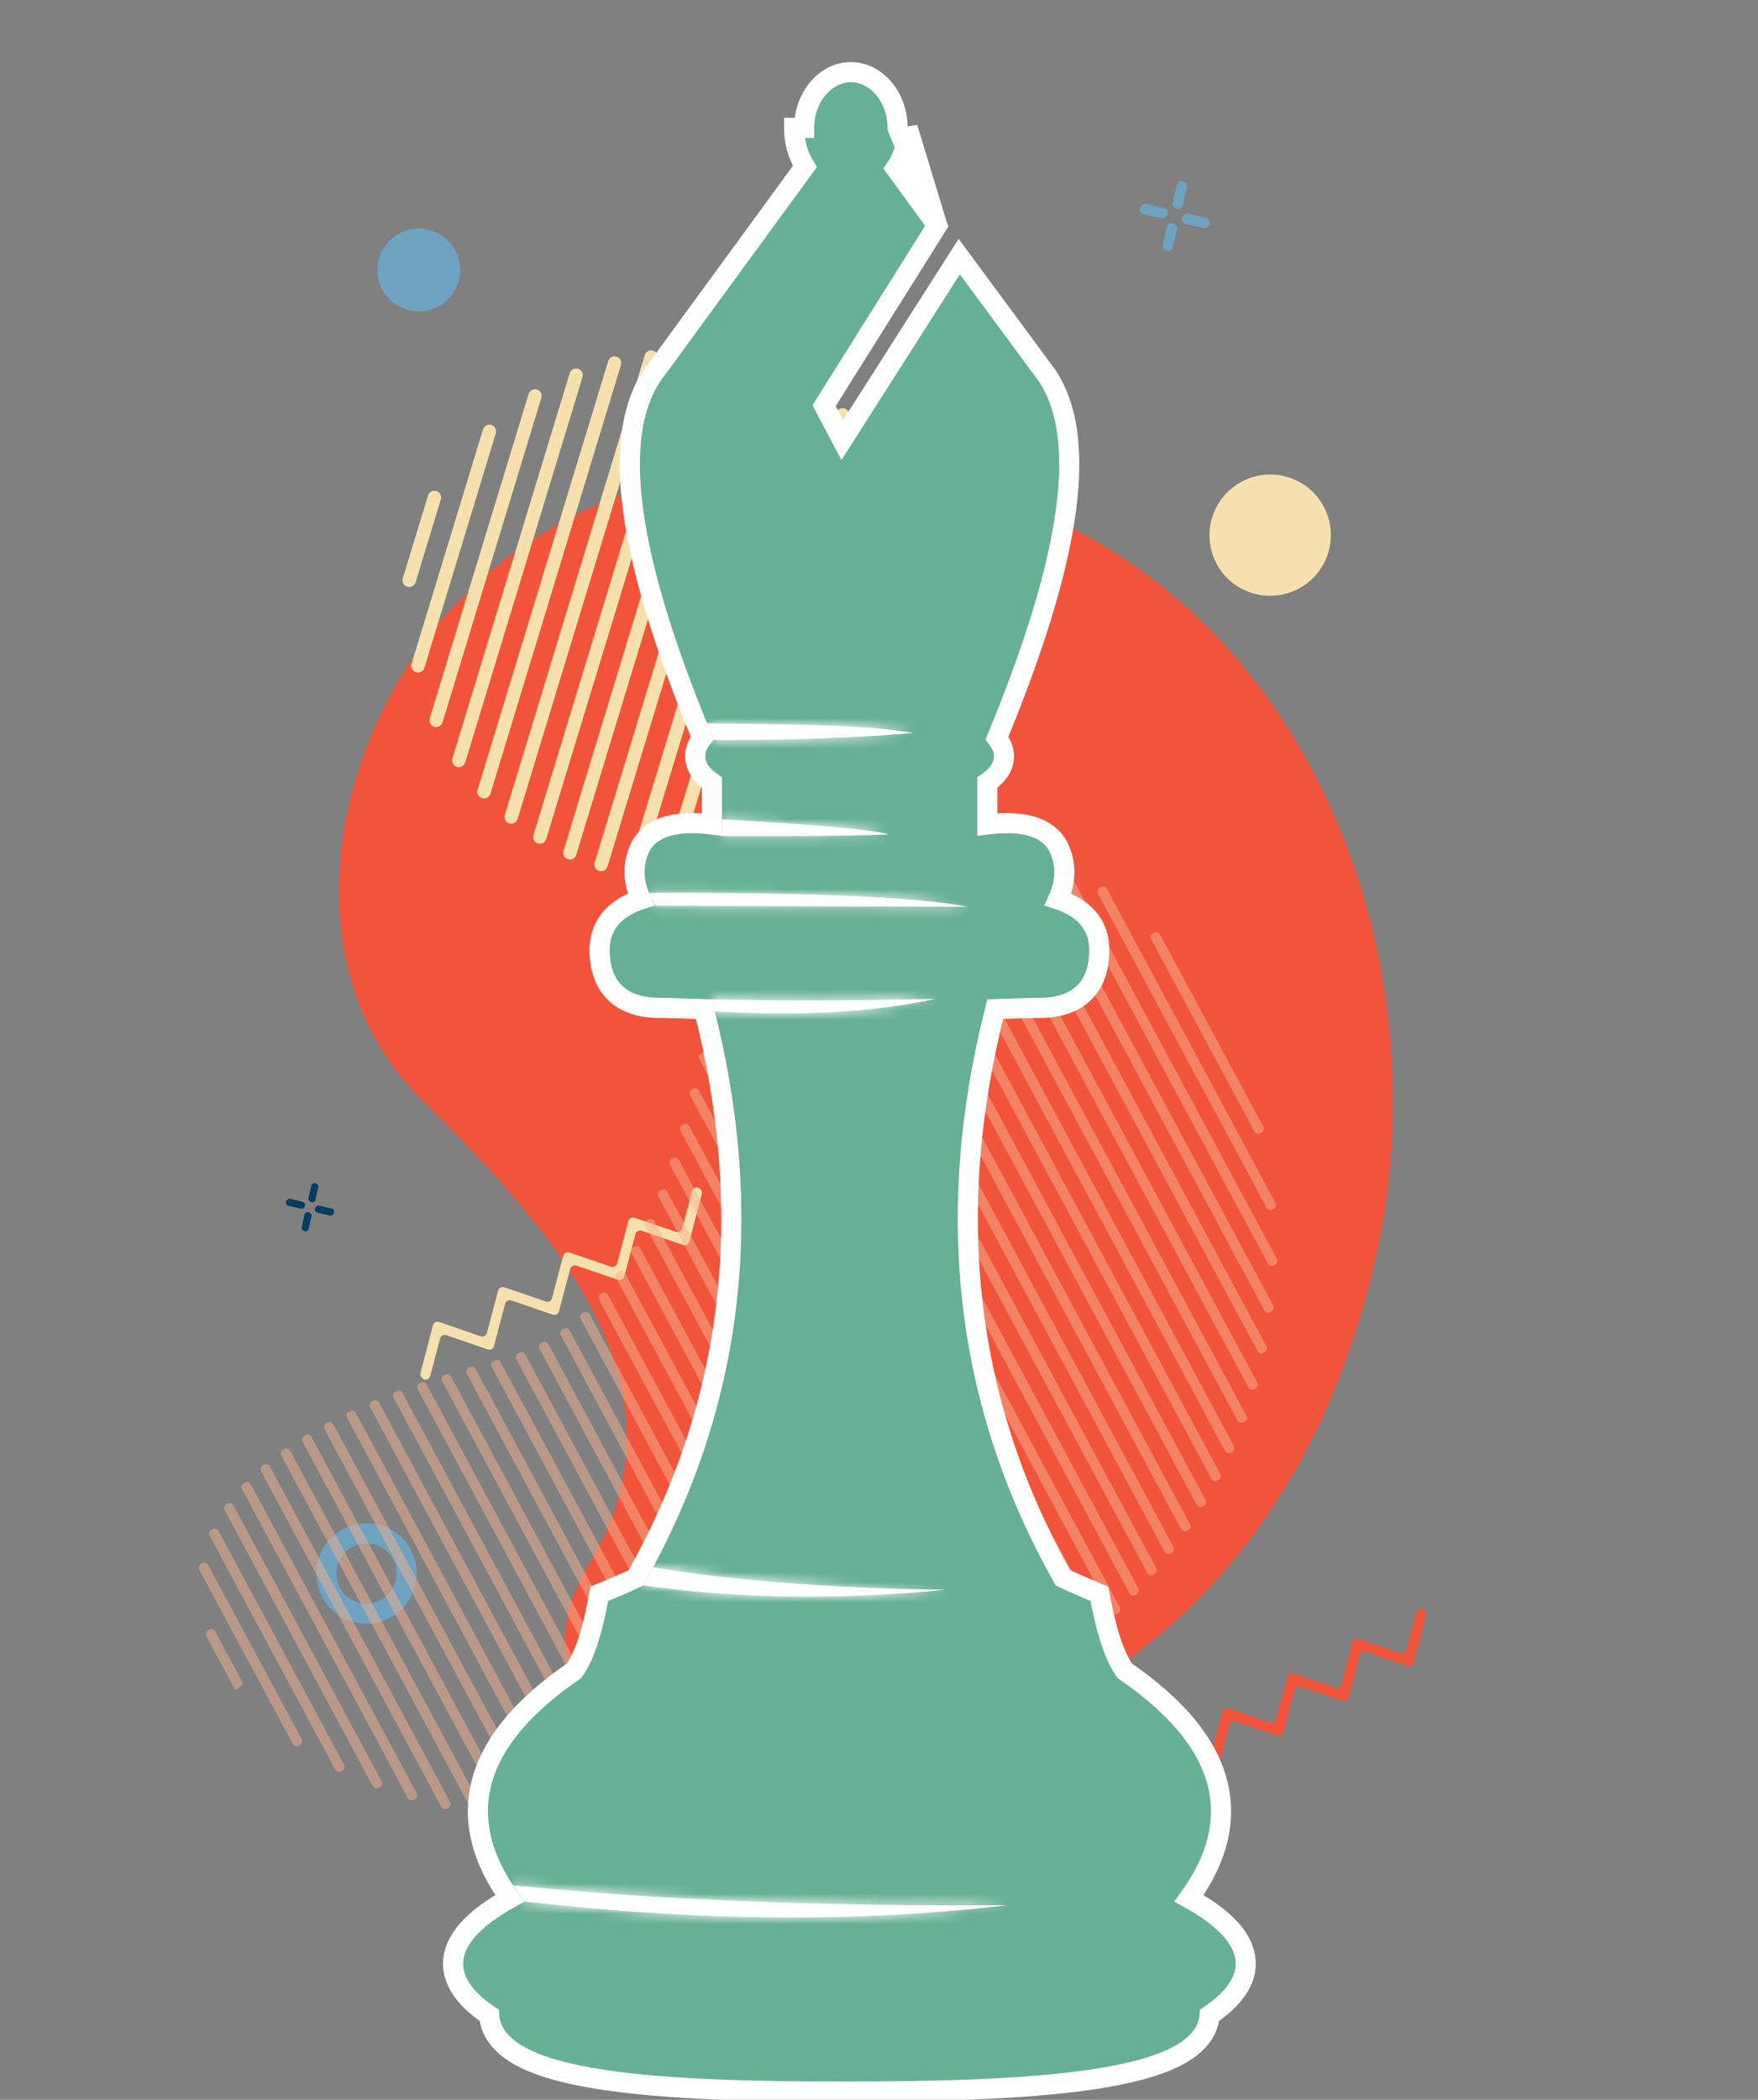 <?xml version="1.0" encoding="UTF-8"?> <svg xmlns="http://www.w3.org/2000/svg" width="175" height="209" viewBox="0 0 175 209" fill="none"><rect x="0" y="0" width="175" height="209" fill="#808080" stroke="none"/> <g clip-path="url(#clip0)"> <path d="M115.796 173.502L119.933 174.917C119.994 174.937 120.059 174.945 120.124 174.94C120.189 174.935 120.251 174.916 120.309 174.886C120.366 174.855 120.416 174.813 120.456 174.762C120.497 174.712 120.526 174.653 120.543 174.591L121.665 170.365C121.682 170.302 121.711 170.243 121.752 170.192C121.792 170.141 121.843 170.099 121.9 170.068C121.957 170.038 122.021 170.019 122.085 170.014C122.15 170.009 122.216 170.017 122.277 170.038L126.414 171.453C126.475 171.474 126.541 171.482 126.605 171.477C126.67 171.472 126.733 171.453 126.791 171.423C126.848 171.392 126.899 171.35 126.939 171.299C126.98 171.248 127.009 171.189 127.026 171.126L128.148 166.9C128.165 166.838 128.194 166.779 128.234 166.729C128.275 166.678 128.325 166.636 128.382 166.605C128.439 166.575 128.502 166.556 128.567 166.551C128.631 166.546 128.696 166.554 128.758 166.574L132.896 167.988C132.958 168.009 133.023 168.017 133.087 168.012C133.152 168.006 133.215 167.988 133.272 167.957C133.329 167.927 133.379 167.885 133.42 167.834C133.46 167.783 133.489 167.725 133.506 167.662L134.628 163.437C134.645 163.374 134.675 163.315 134.715 163.264C134.755 163.213 134.806 163.171 134.863 163.14C134.921 163.11 134.984 163.091 135.049 163.086C135.114 163.081 135.179 163.089 135.24 163.11L139.377 164.525C139.438 164.546 139.503 164.554 139.568 164.548C139.633 164.543 139.695 164.524 139.753 164.494C139.81 164.463 139.86 164.421 139.9 164.371C139.941 164.32 139.97 164.261 139.987 164.199L140.975 160.455C140.991 160.393 141.021 160.334 141.061 160.283C141.101 160.233 141.152 160.191 141.209 160.16C141.266 160.13 141.329 160.111 141.394 160.106C141.458 160.101 141.523 160.108 141.584 160.129C141.715 160.174 141.824 160.267 141.889 160.389C141.954 160.51 141.97 160.652 141.935 160.786L140.694 165.496C140.677 165.559 140.647 165.617 140.607 165.668C140.567 165.719 140.516 165.76 140.459 165.791C140.402 165.822 140.339 165.84 140.275 165.845C140.21 165.851 140.145 165.843 140.084 165.822L135.947 164.407C135.886 164.386 135.82 164.378 135.755 164.383C135.691 164.388 135.627 164.407 135.57 164.437C135.513 164.468 135.462 164.51 135.422 164.561C135.381 164.612 135.352 164.671 135.335 164.734L134.213 168.96C134.196 169.022 134.167 169.081 134.126 169.131C134.086 169.182 134.036 169.224 133.979 169.255C133.921 169.285 133.859 169.304 133.794 169.309C133.729 169.314 133.665 169.306 133.603 169.286L129.464 167.872C129.403 167.851 129.338 167.843 129.274 167.848C129.209 167.854 129.146 167.872 129.089 167.903C129.032 167.933 128.981 167.975 128.941 168.026C128.901 168.077 128.871 168.135 128.855 168.198L127.732 172.423C127.716 172.486 127.686 172.545 127.646 172.596C127.605 172.647 127.555 172.689 127.498 172.72C127.44 172.75 127.377 172.769 127.312 172.774C127.247 172.78 127.182 172.771 127.12 172.75L122.984 171.335C122.922 171.314 122.857 171.306 122.792 171.311C122.727 171.316 122.664 171.335 122.607 171.366C122.549 171.396 122.499 171.439 122.458 171.49C122.418 171.541 122.388 171.599 122.372 171.662L121.237 175.905C121.221 175.968 121.191 176.026 121.151 176.077C121.111 176.128 121.06 176.17 121.003 176.2C120.946 176.231 120.883 176.249 120.819 176.254C120.754 176.26 120.689 176.252 120.628 176.231L116.491 174.816C116.429 174.795 116.364 174.787 116.299 174.792C116.234 174.797 116.171 174.816 116.114 174.847C116.056 174.877 116.006 174.919 115.965 174.97C115.925 175.021 115.896 175.08 115.879 175.143L114.891 178.887C114.875 178.949 114.845 179.008 114.805 179.059C114.764 179.109 114.714 179.151 114.657 179.182C114.6 179.212 114.537 179.231 114.472 179.236C114.408 179.241 114.343 179.234 114.281 179.213C114.153 179.166 114.046 179.073 113.981 178.953C113.916 178.832 113.899 178.691 113.932 178.558L115.183 173.84C115.198 173.776 115.227 173.716 115.267 173.663C115.306 173.611 115.357 173.567 115.415 173.535C115.473 173.504 115.536 173.484 115.602 173.478C115.668 173.472 115.734 173.48 115.796 173.502Z" fill="#F2543B"></path> <path d="M87.013 175.72C100.79 173.768 128.891 162.969 137.163 124.127C143.844 92.689 128.136 54.222 91.422 47.377C69.992 43.38 53.636 50.348 44.028 61.615C32.53 75.067 29.079 96.652 41.908 109.384C54.738 122.116 69.314 137.951 58.754 155.473C48.194 172.995 73.234 177.67 87.013 175.72Z" fill="#F2543B"></path> <path d="M129.283 58.586C130.337 58.023 131.201 57.16 131.765 56.106C132.329 55.053 132.568 53.857 132.452 52.669C132.336 51.481 131.869 50.354 131.112 49.432C130.355 48.51 129.34 47.833 128.197 47.488C127.054 47.142 125.833 47.143 124.689 47.49C123.545 47.838 122.529 48.516 121.77 49.439C121.011 50.362 120.543 51.489 120.425 52.678C120.306 53.866 120.543 55.062 121.105 56.114C121.479 56.813 121.987 57.431 122.6 57.934C123.213 58.437 123.919 58.814 124.679 59.043C125.438 59.273 126.236 59.351 127.025 59.272C127.815 59.194 128.583 58.961 129.283 58.586Z" fill="#F6E1AE"></path> <path d="M43.627 30.507C44.348 30.122 44.938 29.533 45.323 28.813C45.708 28.093 45.871 27.276 45.792 26.465C45.712 25.654 45.394 24.884 44.876 24.254C44.359 23.625 43.666 23.162 42.885 22.926C42.104 22.69 41.27 22.691 40.489 22.928C39.707 23.166 39.014 23.629 38.495 24.26C37.977 24.891 37.657 25.661 37.577 26.472C37.496 27.284 37.658 28.101 38.042 28.82C38.297 29.297 38.644 29.72 39.063 30.063C39.481 30.406 39.964 30.663 40.483 30.82C41.001 30.977 41.546 31.03 42.086 30.976C42.625 30.923 43.149 30.763 43.627 30.507Z" fill="#6DA3C1"></path> <path d="M43.443 48.882C43.526 48.907 43.603 48.948 43.671 49.002C43.738 49.057 43.794 49.125 43.835 49.202C43.876 49.278 43.901 49.362 43.909 49.449C43.917 49.535 43.908 49.622 43.883 49.705L41.374 57.952C41.349 58.036 41.307 58.115 41.251 58.183C41.196 58.252 41.127 58.308 41.049 58.35C40.971 58.391 40.886 58.417 40.799 58.425C40.711 58.434 40.622 58.425 40.538 58.399C40.454 58.374 40.375 58.332 40.307 58.277C40.239 58.221 40.182 58.153 40.141 58.075C40.099 57.998 40.074 57.912 40.066 57.825C40.057 57.737 40.066 57.649 40.093 57.565L42.607 49.328C42.632 49.243 42.673 49.164 42.729 49.096C42.784 49.027 42.853 48.971 42.931 48.929C43.009 48.887 43.094 48.862 43.182 48.854C43.27 48.846 43.359 48.855 43.443 48.882Z" fill="#F6E1AE"></path> <path d="M48.908 42.298C48.992 42.323 49.072 42.364 49.14 42.419C49.209 42.475 49.265 42.543 49.307 42.621C49.349 42.699 49.374 42.784 49.382 42.872C49.39 42.959 49.38 43.048 49.353 43.132L42.252 66.455C42.228 66.54 42.187 66.619 42.131 66.688C42.075 66.756 42.007 66.813 41.929 66.855C41.851 66.896 41.766 66.922 41.678 66.93C41.59 66.938 41.501 66.928 41.417 66.902C41.333 66.877 41.254 66.835 41.186 66.78C41.117 66.724 41.061 66.656 41.02 66.578C40.978 66.501 40.953 66.416 40.944 66.328C40.936 66.24 40.945 66.152 40.971 66.068L48.081 42.74C48.132 42.573 48.248 42.432 48.403 42.349C48.558 42.266 48.739 42.248 48.908 42.298Z" fill="#F6E1AE"></path> <path d="M53.447 38.774C53.53 38.799 53.607 38.84 53.674 38.895C53.742 38.95 53.797 39.018 53.838 39.094C53.879 39.171 53.904 39.254 53.913 39.341C53.921 39.427 53.912 39.514 53.887 39.597L44.056 71.889C44.031 71.973 43.99 72.052 43.934 72.121C43.879 72.189 43.81 72.246 43.732 72.288C43.654 72.329 43.569 72.355 43.481 72.363C43.393 72.371 43.304 72.362 43.22 72.335C43.135 72.311 43.056 72.27 42.988 72.214C42.919 72.159 42.862 72.09 42.821 72.013C42.779 71.935 42.754 71.849 42.746 71.762C42.738 71.674 42.748 71.585 42.775 71.501L52.622 39.215C52.647 39.132 52.688 39.054 52.743 38.987C52.798 38.919 52.866 38.864 52.943 38.823C53.019 38.782 53.103 38.756 53.19 38.748C53.276 38.739 53.364 38.748 53.447 38.774Z" fill="#F6E1AE"></path> <path d="M57.539 36.703C57.624 36.728 57.702 36.77 57.771 36.825C57.839 36.881 57.895 36.949 57.937 37.027C57.978 37.104 58.004 37.189 58.012 37.277C58.02 37.364 58.011 37.453 57.985 37.537L46.312 75.883C46.287 75.967 46.245 76.046 46.19 76.114C46.134 76.182 46.065 76.239 45.987 76.28C45.91 76.322 45.825 76.348 45.737 76.356C45.649 76.364 45.561 76.355 45.477 76.329C45.392 76.305 45.313 76.264 45.244 76.209C45.176 76.153 45.119 76.085 45.077 76.007C45.036 75.929 45.01 75.844 45.002 75.756C44.994 75.668 45.004 75.58 45.031 75.496L56.714 37.144C56.739 37.061 56.781 36.984 56.836 36.916C56.891 36.849 56.959 36.794 57.035 36.753C57.112 36.712 57.196 36.686 57.282 36.678C57.369 36.669 57.456 36.678 57.539 36.703Z" fill="#F6E1AE"></path> <path d="M61.374 35.498C61.457 35.523 61.534 35.564 61.601 35.619C61.668 35.674 61.724 35.742 61.765 35.818C61.806 35.895 61.831 35.978 61.839 36.065C61.848 36.151 61.839 36.238 61.814 36.321L48.819 79.002C48.795 79.087 48.754 79.166 48.698 79.234C48.642 79.303 48.574 79.36 48.496 79.401C48.418 79.443 48.332 79.469 48.245 79.477C48.157 79.485 48.068 79.475 47.984 79.448C47.899 79.424 47.821 79.382 47.753 79.327C47.684 79.271 47.628 79.203 47.586 79.125C47.545 79.047 47.519 78.962 47.511 78.875C47.503 78.787 47.512 78.699 47.538 78.615L60.547 35.94C60.572 35.857 60.613 35.779 60.668 35.712C60.723 35.644 60.791 35.588 60.868 35.547C60.945 35.506 61.029 35.48 61.116 35.472C61.203 35.464 61.29 35.472 61.374 35.498Z" fill="#F6E1AE"></path> <path d="M65.016 34.906C65.101 34.931 65.18 34.972 65.248 35.028C65.316 35.083 65.373 35.152 65.414 35.229C65.455 35.307 65.481 35.392 65.489 35.479C65.498 35.567 65.488 35.655 65.462 35.739L51.527 81.509C51.503 81.594 51.462 81.672 51.406 81.741C51.35 81.81 51.282 81.867 51.204 81.908C51.126 81.95 51.041 81.975 50.953 81.983C50.865 81.992 50.776 81.982 50.692 81.955C50.607 81.931 50.528 81.89 50.46 81.834C50.391 81.779 50.334 81.71 50.293 81.633C50.251 81.555 50.226 81.47 50.218 81.382C50.21 81.294 50.219 81.206 50.246 81.121L64.181 35.352C64.206 35.267 64.247 35.188 64.302 35.12C64.358 35.051 64.427 34.994 64.505 34.953C64.583 34.911 64.668 34.886 64.756 34.877C64.844 34.869 64.933 34.879 65.016 34.906Z" fill="#F6E1AE"></path> <path d="M68.506 34.821C68.591 34.846 68.669 34.888 68.737 34.943C68.805 34.999 68.862 35.067 68.903 35.145C68.945 35.222 68.971 35.307 68.979 35.395C68.987 35.483 68.978 35.571 68.952 35.655L54.373 83.505C54.348 83.59 54.306 83.668 54.251 83.736C54.195 83.805 54.126 83.861 54.048 83.903C53.971 83.944 53.885 83.97 53.798 83.978C53.71 83.987 53.622 83.978 53.538 83.952C53.454 83.927 53.377 83.885 53.31 83.831C53.243 83.776 53.187 83.708 53.146 83.631C53.105 83.555 53.08 83.471 53.072 83.385C53.063 83.299 53.072 83.211 53.097 83.128L67.679 35.263C67.731 35.096 67.847 34.955 68.002 34.872C68.156 34.789 68.338 34.771 68.506 34.821Z" fill="#F6E1AE"></path> <path d="M71.862 35.178C71.947 35.202 72.025 35.243 72.094 35.298C72.163 35.354 72.219 35.422 72.261 35.5C72.302 35.578 72.328 35.663 72.336 35.751C72.344 35.839 72.334 35.927 72.307 36.011L57.364 85.074C57.339 85.159 57.298 85.237 57.242 85.306C57.186 85.374 57.118 85.43 57.04 85.472C56.962 85.513 56.877 85.539 56.789 85.548C56.702 85.556 56.613 85.547 56.529 85.521C56.446 85.496 56.369 85.455 56.302 85.4C56.234 85.345 56.179 85.277 56.138 85.201C56.097 85.124 56.072 85.04 56.063 84.954C56.055 84.868 56.064 84.781 56.089 84.698L71.037 35.618C71.062 35.535 71.103 35.458 71.158 35.391C71.213 35.324 71.281 35.268 71.358 35.227C71.434 35.186 71.519 35.161 71.605 35.152C71.691 35.144 71.779 35.152 71.862 35.178Z" fill="#F6E1AE"></path> <path d="M75.099 35.94C75.183 35.964 75.26 36.005 75.327 36.059C75.395 36.114 75.451 36.182 75.491 36.258C75.532 36.335 75.557 36.419 75.566 36.505C75.573 36.591 75.564 36.678 75.538 36.761L60.477 86.236C60.453 86.32 60.411 86.399 60.356 86.468C60.3 86.537 60.231 86.593 60.154 86.635C60.076 86.677 59.99 86.702 59.902 86.71C59.814 86.718 59.726 86.709 59.642 86.682C59.557 86.658 59.478 86.617 59.409 86.561C59.341 86.506 59.284 86.437 59.242 86.359C59.201 86.282 59.175 86.197 59.167 86.109C59.16 86.021 59.169 85.932 59.196 85.848L74.274 36.381C74.299 36.297 74.34 36.22 74.395 36.153C74.45 36.085 74.518 36.03 74.595 35.989C74.672 35.948 74.756 35.922 74.842 35.914C74.929 35.905 75.016 35.914 75.099 35.94Z" fill="#F6E1AE"></path> <path d="M78.213 37.097C78.297 37.122 78.376 37.163 78.444 37.219C78.512 37.274 78.569 37.343 78.61 37.42C78.651 37.498 78.677 37.583 78.685 37.671C78.694 37.758 78.684 37.847 78.658 37.931L63.712 86.993C63.688 87.077 63.646 87.156 63.591 87.225C63.535 87.294 63.466 87.35 63.389 87.392C63.311 87.434 63.225 87.459 63.137 87.467C63.049 87.475 62.961 87.466 62.877 87.439C62.794 87.414 62.716 87.373 62.649 87.318C62.582 87.263 62.526 87.195 62.486 87.119C62.445 87.043 62.419 86.959 62.411 86.872C62.403 86.786 62.411 86.699 62.437 86.616L77.388 37.538C77.412 37.455 77.454 37.377 77.509 37.31C77.564 37.242 77.632 37.187 77.708 37.146C77.785 37.105 77.869 37.079 77.956 37.071C78.042 37.063 78.129 37.071 78.213 37.097Z" fill="#F6E1AE"></path> <path d="M81.208 38.659C81.293 38.683 81.372 38.724 81.441 38.779C81.509 38.835 81.566 38.904 81.607 38.981C81.649 39.059 81.674 39.144 81.682 39.232C81.69 39.32 81.681 39.408 81.654 39.492L67.068 87.349C67.043 87.432 67.001 87.509 66.946 87.577C66.891 87.644 66.823 87.699 66.747 87.74C66.67 87.781 66.586 87.807 66.5 87.815C66.413 87.824 66.326 87.815 66.243 87.79C66.158 87.766 66.079 87.725 66.01 87.669C65.942 87.614 65.885 87.545 65.844 87.467C65.802 87.39 65.776 87.304 65.769 87.216C65.761 87.129 65.77 87.04 65.797 86.956L80.373 39.105C80.398 39.021 80.439 38.942 80.495 38.874C80.551 38.806 80.62 38.749 80.697 38.708C80.775 38.666 80.86 38.64 80.948 38.632C81.036 38.624 81.124 38.633 81.208 38.659Z" fill="#F6E1AE"></path> <path d="M84.056 40.66C84.141 40.685 84.22 40.726 84.288 40.781C84.357 40.837 84.413 40.905 84.455 40.983C84.496 41.061 84.522 41.146 84.53 41.234C84.538 41.322 84.528 41.41 84.501 41.494L70.567 87.264C70.542 87.348 70.501 87.427 70.445 87.496C70.39 87.564 70.321 87.621 70.243 87.663C70.165 87.705 70.08 87.73 69.992 87.738C69.904 87.746 69.815 87.737 69.731 87.71C69.647 87.685 69.568 87.644 69.5 87.588C69.432 87.533 69.375 87.464 69.334 87.386C69.292 87.309 69.267 87.224 69.258 87.136C69.25 87.049 69.259 86.96 69.286 86.876L83.22 41.107C83.245 41.023 83.287 40.944 83.343 40.876C83.398 40.807 83.467 40.751 83.545 40.709C83.623 40.668 83.708 40.642 83.796 40.634C83.883 40.625 83.972 40.634 84.056 40.66Z" fill="#F6E1AE"></path> <path d="M86.757 43.172C86.84 43.197 86.917 43.238 86.984 43.293C87.052 43.348 87.107 43.416 87.148 43.492C87.189 43.569 87.214 43.652 87.223 43.739C87.231 43.825 87.222 43.912 87.197 43.995L74.201 86.674C74.177 86.759 74.136 86.838 74.081 86.907C74.025 86.976 73.956 87.032 73.878 87.074C73.8 87.116 73.715 87.141 73.627 87.149C73.539 87.157 73.45 87.147 73.366 87.12C73.283 87.095 73.206 87.054 73.138 86.999C73.071 86.944 73.016 86.877 72.975 86.8C72.934 86.724 72.909 86.64 72.9 86.554C72.892 86.467 72.9 86.38 72.926 86.297L85.93 43.614C85.981 43.446 86.097 43.306 86.252 43.223C86.407 43.14 86.589 43.122 86.757 43.172Z" fill="#F6E1AE"></path> <path d="M89.27 46.297C89.355 46.322 89.433 46.363 89.501 46.419C89.57 46.474 89.626 46.543 89.668 46.62C89.709 46.698 89.735 46.783 89.743 46.87C89.751 46.958 89.742 47.047 89.716 47.13L78.033 85.468C78.009 85.553 77.967 85.632 77.912 85.701C77.856 85.769 77.787 85.826 77.71 85.868C77.632 85.909 77.546 85.935 77.458 85.943C77.371 85.951 77.282 85.941 77.198 85.915C77.115 85.89 77.037 85.849 76.97 85.794C76.902 85.739 76.847 85.671 76.806 85.595C76.765 85.518 76.74 85.434 76.731 85.348C76.723 85.262 76.732 85.174 76.758 85.091L88.443 46.739C88.495 46.571 88.611 46.431 88.766 46.348C88.921 46.265 89.102 46.247 89.27 46.297Z" fill="#F6E1AE"></path> <path d="M91.52 50.283C91.605 50.308 91.683 50.349 91.751 50.405C91.82 50.46 91.876 50.529 91.918 50.606C91.959 50.684 91.985 50.769 91.993 50.857C92.001 50.944 91.992 51.033 91.966 51.117L82.132 83.409C82.108 83.494 82.067 83.573 82.011 83.641C81.956 83.71 81.887 83.767 81.809 83.808C81.731 83.85 81.646 83.876 81.558 83.884C81.47 83.892 81.381 83.882 81.297 83.856C81.213 83.831 81.134 83.789 81.066 83.734C80.998 83.678 80.941 83.61 80.9 83.532C80.858 83.454 80.833 83.37 80.824 83.282C80.816 83.194 80.825 83.106 80.851 83.022L90.693 50.725C90.746 50.558 90.862 50.418 91.017 50.336C91.171 50.253 91.352 50.234 91.52 50.283Z" fill="#F6E1AE"></path> <path d="M93.323 55.721C93.408 55.746 93.487 55.788 93.555 55.843C93.623 55.899 93.679 55.967 93.721 56.045C93.762 56.122 93.788 56.207 93.796 56.295C93.805 56.383 93.795 56.471 93.769 56.555L86.667 79.876C86.642 79.96 86.6 80.039 86.545 80.107C86.489 80.175 86.42 80.232 86.343 80.273C86.265 80.315 86.18 80.341 86.092 80.349C86.004 80.358 85.916 80.349 85.832 80.323C85.747 80.298 85.668 80.257 85.599 80.202C85.531 80.146 85.474 80.078 85.432 80C85.391 79.922 85.365 79.837 85.357 79.749C85.349 79.661 85.359 79.573 85.386 79.489L92.496 56.163C92.548 55.995 92.664 55.855 92.819 55.772C92.974 55.689 93.155 55.671 93.323 55.721Z" fill="#F6E1AE"></path> <path d="M94.204 64.226C94.287 64.251 94.365 64.292 94.432 64.346C94.499 64.401 94.555 64.469 94.596 64.546C94.637 64.622 94.662 64.706 94.67 64.793C94.678 64.879 94.669 64.966 94.644 65.049L92.135 73.296C92.11 73.381 92.069 73.46 92.014 73.529C91.958 73.598 91.889 73.655 91.812 73.696C91.734 73.738 91.648 73.764 91.56 73.772C91.472 73.779 91.383 73.77 91.299 73.743C91.216 73.718 91.138 73.677 91.071 73.622C91.004 73.567 90.948 73.499 90.907 73.423C90.866 73.346 90.841 73.262 90.833 73.176C90.825 73.09 90.834 73.002 90.859 72.919L93.368 64.672C93.393 64.588 93.434 64.508 93.49 64.44C93.545 64.371 93.614 64.315 93.692 64.273C93.77 64.231 93.855 64.206 93.943 64.198C94.031 64.189 94.12 64.199 94.204 64.226Z" fill="#F6E1AE"></path> <path d="M43.724 131.583L47.856 133.009C47.917 133.03 47.983 133.038 48.048 133.033C48.112 133.027 48.176 133.009 48.233 132.978C48.291 132.947 48.341 132.905 48.381 132.854C48.422 132.803 48.451 132.744 48.468 132.682L49.59 128.456C49.607 128.393 49.636 128.334 49.676 128.283C49.717 128.232 49.767 128.19 49.825 128.159C49.882 128.129 49.945 128.11 50.01 128.105C50.075 128.1 50.14 128.108 50.202 128.129L54.339 129.544C54.4 129.565 54.465 129.573 54.53 129.567C54.594 129.562 54.657 129.543 54.714 129.513C54.771 129.482 54.822 129.44 54.862 129.39C54.902 129.339 54.932 129.28 54.949 129.218L56.067 124.986C56.084 124.923 56.113 124.864 56.154 124.813C56.194 124.762 56.245 124.72 56.302 124.69C56.36 124.659 56.423 124.64 56.488 124.635C56.552 124.63 56.618 124.638 56.679 124.659L60.819 126.08C60.881 126.101 60.946 126.109 61.01 126.104C61.075 126.098 61.138 126.08 61.195 126.049C61.252 126.019 61.302 125.977 61.343 125.926C61.383 125.875 61.412 125.817 61.429 125.754L62.551 121.529C62.568 121.466 62.597 121.407 62.638 121.356C62.678 121.305 62.729 121.263 62.786 121.232C62.843 121.202 62.907 121.183 62.971 121.178C63.036 121.173 63.102 121.181 63.163 121.202L67.3 122.617C67.361 122.638 67.427 122.646 67.492 122.641C67.556 122.636 67.62 122.617 67.677 122.586C67.734 122.556 67.785 122.513 67.825 122.462C67.866 122.411 67.895 122.353 67.912 122.29L68.897 118.547C68.914 118.484 68.944 118.425 68.984 118.374C69.024 118.323 69.075 118.281 69.132 118.251C69.19 118.22 69.253 118.201 69.318 118.196C69.382 118.191 69.448 118.199 69.509 118.22C69.639 118.267 69.746 118.359 69.811 118.481C69.876 118.602 69.894 118.743 69.86 118.877L68.618 123.587C68.602 123.65 68.572 123.709 68.532 123.76C68.492 123.811 68.441 123.853 68.384 123.884C68.326 123.914 68.263 123.933 68.198 123.938C68.133 123.943 68.068 123.935 68.007 123.914L63.87 122.499C63.808 122.478 63.743 122.47 63.678 122.475C63.613 122.48 63.55 122.499 63.493 122.529C63.435 122.56 63.385 122.602 63.344 122.653C63.304 122.704 63.275 122.763 63.258 122.826L62.136 127.052C62.119 127.114 62.09 127.173 62.049 127.223C62.009 127.274 61.959 127.316 61.901 127.347C61.844 127.377 61.782 127.396 61.717 127.401C61.652 127.406 61.587 127.398 61.526 127.378L57.374 125.974C57.312 125.952 57.247 125.944 57.182 125.95C57.117 125.955 57.054 125.973 56.997 126.004C56.939 126.035 56.889 126.077 56.848 126.128C56.808 126.179 56.778 126.238 56.762 126.301L55.64 130.526C55.623 130.589 55.593 130.647 55.553 130.698C55.513 130.749 55.462 130.791 55.405 130.821C55.348 130.852 55.285 130.87 55.221 130.876C55.156 130.881 55.091 130.873 55.03 130.852L50.899 129.434C50.838 129.413 50.773 129.404 50.708 129.41C50.643 129.415 50.58 129.434 50.522 129.464C50.465 129.495 50.414 129.537 50.374 129.588C50.334 129.639 50.304 129.698 50.287 129.761L49.165 133.986C49.149 134.049 49.119 134.108 49.079 134.159C49.038 134.21 48.988 134.252 48.931 134.283C48.873 134.314 48.81 134.332 48.745 134.337C48.68 134.343 48.615 134.335 48.553 134.313L44.425 132.894C44.364 132.873 44.299 132.865 44.234 132.871C44.17 132.876 44.107 132.894 44.05 132.925C43.992 132.956 43.942 132.997 43.902 133.048C43.861 133.099 43.832 133.157 43.815 133.22L42.828 136.964C42.811 137.026 42.781 137.085 42.741 137.136C42.701 137.187 42.65 137.23 42.593 137.26C42.535 137.291 42.472 137.309 42.407 137.315C42.342 137.32 42.277 137.312 42.216 137.291C42.087 137.243 41.98 137.15 41.915 137.029C41.85 136.908 41.832 136.768 41.865 136.634L43.098 131.918C43.113 131.852 43.142 131.791 43.183 131.738C43.224 131.685 43.276 131.641 43.336 131.609C43.395 131.577 43.46 131.559 43.527 131.554C43.594 131.55 43.661 131.559 43.724 131.583Z" fill="#F6E1AE"></path> <path d="M37.903 159.256C37.379 159.537 36.784 159.656 36.193 159.598C35.602 159.541 35.042 159.31 34.583 158.934C34.124 158.559 33.788 158.055 33.616 157.488C33.443 156.921 33.444 156.315 33.616 155.747C33.789 155.179 34.126 154.675 34.585 154.299C35.044 153.922 35.605 153.689 36.196 153.631C36.787 153.572 37.382 153.69 37.905 153.969C38.428 154.248 38.857 154.676 39.136 155.199C39.509 155.9 39.589 156.72 39.358 157.481C39.127 158.241 38.603 158.88 37.903 159.256ZM38.844 161.018C39.717 160.551 40.431 159.836 40.898 158.964C41.365 158.092 41.562 157.102 41.466 156.119C41.369 155.136 40.983 154.204 40.356 153.441C39.729 152.677 38.889 152.118 37.943 151.832C36.996 151.546 35.986 151.547 35.039 151.835C34.093 152.122 33.252 152.684 32.624 153.448C31.996 154.212 31.609 155.145 31.511 156.129C31.413 157.112 31.61 158.102 32.075 158.973C32.7 160.141 33.764 161.012 35.033 161.396C36.303 161.779 37.673 161.643 38.844 161.018Z" fill="#6DA3C1"></path> <path d="M115.881 20.721L114.13 20.313C113.481 20.161 113.175 21.153 113.826 21.31L115.578 21.719C116.228 21.871 116.534 20.878 115.882 20.722L115.881 20.721Z" fill="#6DA3C1"></path> <path d="M120.084 21.704L118.332 21.295C117.683 21.143 117.377 22.135 118.028 22.292C118.612 22.428 119.196 22.564 119.78 22.701C120.429 22.851 120.734 21.86 120.084 21.704Z" fill="#6DA3C1"></path> <path d="M117.739 20.429L118.152 18.678C118.304 18.029 117.31 17.725 117.154 18.376L116.742 20.127C116.59 20.774 117.582 21.079 117.739 20.429Z" fill="#6DA3C1"></path> <path d="M116.75 24.632L117.162 22.881C117.315 22.232 116.323 21.929 116.165 22.579C116.026 23.163 115.888 23.747 115.751 24.331C115.6 24.978 116.592 25.283 116.749 24.633L116.75 24.632Z" fill="#6DA3C1"></path> <path d="M30.124 119.616L28.921 119.335C28.475 119.231 28.264 119.913 28.712 120.02L29.916 120.301C30.362 120.406 30.573 119.724 30.124 119.616L30.124 119.616Z" fill="#033E60"></path> <path d="M33.012 120.292L31.808 120.011C31.363 119.907 31.152 120.588 31.599 120.696C32.001 120.789 32.402 120.883 32.803 120.977C33.249 121.08 33.459 120.399 33.012 120.292Z" fill="#033E60"></path> <path d="M31.401 119.416L31.684 118.213C31.789 117.767 31.106 117.558 30.999 118.006L30.715 119.209C30.611 119.654 31.293 119.863 31.401 119.416Z" fill="#033E60"></path> <path d="M30.721 122.304L31.004 121.101C31.109 120.655 30.428 120.446 30.319 120.894C30.223 121.294 30.129 121.696 30.035 122.097C29.931 122.542 30.612 122.751 30.72 122.304L30.721 122.304Z" fill="#033E60"></path> <path d="M20.707 162.264L20.829 162.199C20.879 162.172 20.934 162.155 20.991 162.149C21.047 162.143 21.104 162.149 21.159 162.165C21.213 162.181 21.264 162.208 21.308 162.245C21.352 162.281 21.388 162.325 21.415 162.375L24.07 167.322C24.124 167.424 24.135 167.542 24.102 167.652C24.069 167.762 23.994 167.854 23.894 167.909C23.877 167.917 23.862 167.927 23.848 167.938L23.433 168.25L23.389 168.182L20.532 162.847C20.478 162.746 20.467 162.629 20.5 162.519C20.533 162.41 20.607 162.318 20.707 162.264Z" fill="#F6B391" fill-opacity="0.5"></path> <path d="M20.022 155.674L20.142 155.609C20.192 155.582 20.247 155.565 20.304 155.559C20.361 155.553 20.418 155.558 20.473 155.575C20.527 155.591 20.578 155.618 20.622 155.654C20.666 155.69 20.703 155.735 20.73 155.785L30.033 173.109C30.06 173.16 30.077 173.215 30.083 173.272C30.088 173.328 30.083 173.386 30.066 173.44C30.05 173.495 30.023 173.546 29.987 173.59C29.951 173.635 29.906 173.671 29.856 173.698L29.735 173.763C29.685 173.79 29.63 173.807 29.574 173.813C29.517 173.819 29.46 173.813 29.405 173.797C29.35 173.781 29.3 173.753 29.256 173.717C29.211 173.681 29.175 173.637 29.148 173.586L19.845 156.262C19.818 156.212 19.801 156.157 19.795 156.1C19.789 156.043 19.795 155.986 19.811 155.931C19.828 155.876 19.855 155.826 19.891 155.781C19.927 155.737 19.971 155.701 20.022 155.674Z" fill="#F6B391" fill-opacity="0.5"></path> <path d="M21.047 152.268L21.169 152.204C21.27 152.15 21.388 152.138 21.498 152.171C21.608 152.204 21.7 152.279 21.755 152.38L34.246 175.642C34.273 175.693 34.29 175.747 34.296 175.804C34.302 175.861 34.297 175.918 34.28 175.973C34.264 176.027 34.237 176.078 34.201 176.122C34.164 176.166 34.12 176.203 34.07 176.229L33.949 176.296C33.899 176.323 33.844 176.34 33.788 176.346C33.731 176.352 33.674 176.346 33.619 176.33C33.565 176.314 33.514 176.287 33.47 176.251C33.426 176.215 33.39 176.17 33.363 176.12L20.87 152.857C20.816 152.755 20.805 152.637 20.838 152.526C20.871 152.416 20.946 152.324 21.047 152.268Z" fill="#F6B391" fill-opacity="0.5"></path> <path d="M22.532 149.721L22.654 149.657C22.704 149.63 22.759 149.613 22.816 149.607C22.872 149.601 22.929 149.607 22.984 149.623C23.038 149.639 23.089 149.666 23.133 149.702C23.177 149.738 23.213 149.783 23.24 149.833L37.99 177.3C38.017 177.35 38.034 177.405 38.04 177.462C38.046 177.518 38.04 177.576 38.024 177.63C38.007 177.685 37.98 177.735 37.944 177.78C37.908 177.824 37.864 177.86 37.814 177.887L37.693 177.954C37.592 178.007 37.473 178.019 37.364 177.986C37.254 177.953 37.162 177.878 37.107 177.777L22.357 150.311C22.302 150.209 22.29 150.09 22.323 149.98C22.356 149.869 22.431 149.777 22.532 149.721Z" fill="#F6B391" fill-opacity="0.5"></path> <path d="M24.266 147.635L24.388 147.571C24.489 147.516 24.608 147.504 24.718 147.537C24.827 147.57 24.92 147.646 24.974 147.747L41.483 178.488C41.51 178.538 41.527 178.593 41.533 178.649C41.539 178.706 41.533 178.763 41.517 178.818C41.501 178.872 41.473 178.923 41.437 178.967C41.401 179.011 41.357 179.048 41.307 179.075L41.186 179.141C41.136 179.169 41.081 179.186 41.024 179.191C40.967 179.197 40.91 179.192 40.855 179.175C40.801 179.159 40.75 179.132 40.706 179.096C40.662 179.06 40.625 179.015 40.598 178.965L24.091 148.224C24.036 148.123 24.024 148.004 24.057 147.894C24.09 147.783 24.165 147.69 24.266 147.635Z" fill="#F6B391" fill-opacity="0.5"></path> <path d="M26.165 145.856L26.286 145.789C26.336 145.762 26.391 145.745 26.448 145.739C26.504 145.733 26.561 145.739 26.616 145.755C26.671 145.772 26.721 145.799 26.766 145.835C26.81 145.871 26.846 145.915 26.873 145.966L44.809 179.366C44.836 179.417 44.853 179.472 44.859 179.528C44.864 179.585 44.859 179.643 44.843 179.697C44.826 179.752 44.799 179.803 44.763 179.847C44.727 179.891 44.682 179.928 44.632 179.955L44.511 180.022C44.41 180.075 44.292 180.087 44.182 180.054C44.072 180.021 43.98 179.946 43.925 179.845L25.988 146.443C25.961 146.393 25.944 146.338 25.939 146.281C25.933 146.224 25.938 146.167 25.955 146.113C25.971 146.058 25.998 146.007 26.034 145.963C26.07 145.919 26.114 145.883 26.165 145.856Z" fill="#F6B391" fill-opacity="0.5"></path> <path d="M28.18 144.291L28.302 144.225C28.404 144.171 28.523 144.159 28.633 144.192C28.743 144.225 28.835 144.3 28.89 144.402L48.013 180.015C48.04 180.066 48.057 180.12 48.063 180.177C48.069 180.234 48.063 180.291 48.047 180.346C48.03 180.4 48.003 180.451 47.967 180.495C47.931 180.539 47.887 180.576 47.837 180.602L47.716 180.669C47.666 180.696 47.611 180.713 47.554 180.719C47.498 180.725 47.441 180.719 47.386 180.703C47.332 180.687 47.281 180.66 47.237 180.624C47.193 180.588 47.157 180.543 47.13 180.493L28.003 144.884C27.976 144.833 27.958 144.778 27.952 144.721C27.946 144.663 27.951 144.606 27.968 144.55C27.984 144.495 28.011 144.444 28.048 144.399C28.084 144.355 28.129 144.318 28.18 144.291Z" fill="#F6B391" fill-opacity="0.5"></path> <path d="M30.291 142.903L30.414 142.837C30.464 142.81 30.519 142.793 30.575 142.787C30.631 142.781 30.688 142.786 30.743 142.803C30.797 142.819 30.848 142.846 30.891 142.882C30.935 142.918 30.971 142.962 30.998 143.012L51.123 180.486C51.151 180.537 51.167 180.592 51.173 180.648C51.179 180.705 51.173 180.763 51.157 180.817C51.141 180.872 51.114 180.923 51.077 180.967C51.041 181.011 50.997 181.048 50.946 181.075L50.826 181.142C50.776 181.169 50.721 181.186 50.664 181.192C50.608 181.197 50.55 181.192 50.496 181.176C50.441 181.159 50.391 181.132 50.347 181.096C50.303 181.06 50.267 181.016 50.24 180.965L30.115 143.49C30.061 143.389 30.049 143.27 30.082 143.16C30.115 143.05 30.19 142.957 30.291 142.903Z" fill="#F6B391" fill-opacity="0.5"></path> <path d="M32.475 141.653L32.596 141.586C32.697 141.532 32.816 141.52 32.926 141.553C33.036 141.586 33.128 141.662 33.183 141.763L54.153 180.814C54.207 180.915 54.219 181.034 54.186 181.144C54.153 181.254 54.077 181.346 53.976 181.401L53.854 181.467C53.804 181.494 53.749 181.511 53.692 181.517C53.636 181.523 53.579 181.517 53.524 181.501C53.47 181.484 53.419 181.457 53.375 181.421C53.331 181.385 53.295 181.341 53.268 181.291L32.299 142.244C32.271 142.194 32.254 142.138 32.248 142.081C32.242 142.024 32.247 141.967 32.264 141.912C32.28 141.857 32.307 141.806 32.343 141.761C32.38 141.717 32.424 141.68 32.475 141.653Z" fill="#F6B391" fill-opacity="0.5"></path> <path d="M34.722 140.523L34.843 140.456C34.945 140.402 35.064 140.39 35.174 140.423C35.284 140.456 35.376 140.532 35.431 140.633L57.113 181.023C57.14 181.073 57.157 181.128 57.163 181.184C57.169 181.241 57.163 181.298 57.147 181.353C57.13 181.407 57.103 181.458 57.067 181.502C57.031 181.546 56.987 181.583 56.937 181.61L56.816 181.676C56.714 181.731 56.596 181.743 56.486 181.71C56.375 181.676 56.283 181.601 56.228 181.5L34.546 141.11C34.519 141.06 34.502 141.005 34.496 140.948C34.49 140.892 34.496 140.834 34.512 140.78C34.529 140.725 34.556 140.674 34.592 140.63C34.628 140.586 34.672 140.55 34.722 140.523Z" fill="#F6B391" fill-opacity="0.5"></path> <path d="M37.021 139.491L37.142 139.424C37.243 139.37 37.362 139.358 37.471 139.391C37.581 139.424 37.674 139.499 37.728 139.6L60.016 181.107C60.07 181.209 60.082 181.327 60.048 181.437C60.015 181.547 59.94 181.64 59.839 181.694L59.717 181.759C59.667 181.786 59.612 181.803 59.556 181.809C59.499 181.815 59.442 181.809 59.387 181.793C59.333 181.776 59.282 181.749 59.238 181.713C59.194 181.677 59.158 181.633 59.131 181.583L36.844 140.075C36.817 140.025 36.8 139.97 36.795 139.914C36.789 139.857 36.795 139.8 36.812 139.746C36.828 139.692 36.855 139.641 36.891 139.597C36.927 139.554 36.971 139.517 37.021 139.491Z" fill="#F6B391" fill-opacity="0.5"></path> <path d="M39.365 138.541L39.487 138.477C39.537 138.45 39.592 138.433 39.649 138.427C39.706 138.421 39.763 138.427 39.817 138.443C39.872 138.459 39.923 138.487 39.967 138.523C40.011 138.559 40.047 138.603 40.074 138.654L62.848 181.056C62.902 181.157 62.914 181.275 62.88 181.385C62.847 181.495 62.772 181.588 62.671 181.642L62.549 181.707C62.499 181.734 62.444 181.751 62.388 181.757C62.331 181.763 62.274 181.757 62.219 181.741C62.165 181.725 62.114 181.698 62.07 181.661C62.026 181.625 61.99 181.581 61.963 181.531L39.188 139.128C39.135 139.027 39.123 138.909 39.156 138.799C39.189 138.689 39.264 138.596 39.365 138.541Z" fill="#F6B391" fill-opacity="0.5"></path> <path d="M41.754 137.677L41.877 137.611C41.978 137.556 42.096 137.544 42.206 137.577C42.316 137.61 42.408 137.686 42.463 137.787L65.604 180.891C65.631 180.941 65.648 180.996 65.653 181.052C65.659 181.109 65.654 181.166 65.637 181.221C65.621 181.275 65.594 181.326 65.558 181.37C65.522 181.414 65.477 181.451 65.427 181.478L65.306 181.544C65.256 181.571 65.201 181.588 65.144 181.594C65.088 181.6 65.03 181.595 64.976 181.578C64.921 181.562 64.871 181.535 64.826 181.499C64.782 181.462 64.746 181.418 64.719 181.368L41.578 138.264C41.524 138.162 41.512 138.044 41.545 137.934C41.578 137.824 41.654 137.732 41.754 137.677Z" fill="#F6B391" fill-opacity="0.5"></path> <path d="M44.181 136.878L44.302 136.811C44.404 136.757 44.522 136.746 44.632 136.779C44.742 136.812 44.835 136.887 44.89 136.988L68.304 180.593C68.358 180.694 68.37 180.813 68.337 180.923C68.304 181.033 68.228 181.126 68.127 181.18L68.005 181.244C67.956 181.272 67.901 181.289 67.844 181.295C67.787 181.301 67.73 181.296 67.676 181.279C67.621 181.263 67.57 181.236 67.526 181.2C67.483 181.163 67.446 181.119 67.42 181.068L44.004 137.467C43.95 137.365 43.939 137.246 43.972 137.136C44.005 137.026 44.08 136.933 44.181 136.878Z" fill="#F6B391" fill-opacity="0.5"></path> <path d="M46.641 136.145L46.761 136.079C46.812 136.051 46.867 136.034 46.923 136.029C46.98 136.023 47.037 136.028 47.092 136.045C47.147 136.061 47.197 136.088 47.242 136.124C47.286 136.16 47.322 136.205 47.349 136.255L70.95 180.203C71.004 180.304 71.016 180.423 70.983 180.534C70.95 180.644 70.874 180.737 70.773 180.791L70.653 180.856C70.551 180.911 70.432 180.923 70.322 180.89C70.212 180.856 70.12 180.781 70.065 180.68L46.464 136.732C46.437 136.682 46.42 136.627 46.414 136.57C46.409 136.514 46.414 136.457 46.431 136.402C46.447 136.347 46.474 136.297 46.51 136.253C46.546 136.209 46.59 136.172 46.641 136.145Z" fill="#F6B391" fill-opacity="0.5"></path> <path d="M49.132 135.468L49.254 135.404C49.304 135.376 49.359 135.359 49.416 135.354C49.472 135.348 49.529 135.353 49.584 135.369C49.638 135.386 49.689 135.413 49.733 135.449C49.777 135.485 49.813 135.529 49.84 135.58L73.541 179.72C73.595 179.822 73.607 179.941 73.574 180.051C73.54 180.161 73.465 180.254 73.365 180.309L73.242 180.375C73.141 180.429 73.022 180.441 72.913 180.408C72.803 180.375 72.711 180.3 72.656 180.199L48.947 136.06C48.919 136.009 48.903 135.953 48.897 135.895C48.892 135.838 48.898 135.78 48.915 135.725C48.932 135.67 48.96 135.619 48.998 135.574C49.035 135.53 49.081 135.494 49.132 135.468Z" fill="#F6B391" fill-opacity="0.5"></path> <path d="M51.583 134.71L51.705 134.646C51.755 134.619 51.81 134.602 51.866 134.596C51.923 134.59 51.98 134.596 52.035 134.612C52.089 134.628 52.14 134.655 52.184 134.691C52.228 134.727 52.264 134.772 52.291 134.822L76.094 179.147C76.121 179.197 76.138 179.252 76.144 179.309C76.15 179.366 76.144 179.423 76.127 179.478C76.111 179.532 76.084 179.583 76.048 179.628C76.012 179.672 75.967 179.708 75.917 179.735L75.797 179.8C75.746 179.827 75.691 179.844 75.635 179.85C75.578 179.856 75.521 179.851 75.466 179.834C75.412 179.818 75.361 179.791 75.317 179.755C75.272 179.719 75.236 179.674 75.209 179.624L51.408 135.3C51.353 135.198 51.341 135.079 51.374 134.969C51.407 134.858 51.482 134.765 51.583 134.71Z" fill="#F6B391" fill-opacity="0.5"></path> <path d="M53.873 133.661L53.994 133.594C54.095 133.54 54.214 133.528 54.324 133.561C54.434 133.594 54.526 133.67 54.581 133.771L78.6 178.497C78.653 178.598 78.665 178.717 78.632 178.827C78.599 178.938 78.524 179.03 78.423 179.086L78.301 179.15C78.2 179.204 78.081 179.216 77.971 179.183C77.861 179.15 77.769 179.075 77.715 178.974L53.698 134.248C53.643 134.147 53.631 134.028 53.664 133.918C53.697 133.808 53.772 133.715 53.873 133.661Z" fill="#F6B391" fill-opacity="0.5"></path> <path d="M56.009 132.321L56.129 132.256C56.23 132.202 56.349 132.19 56.459 132.223C56.569 132.256 56.662 132.331 56.717 132.433L81.063 177.772C81.117 177.873 81.129 177.992 81.096 178.102C81.062 178.212 80.987 178.304 80.886 178.359L80.764 178.423C80.714 178.451 80.659 178.468 80.603 178.474C80.546 178.48 80.489 178.475 80.434 178.458C80.38 178.442 80.329 178.415 80.285 178.378C80.241 178.342 80.205 178.298 80.178 178.247L55.832 132.91C55.805 132.859 55.788 132.804 55.782 132.748C55.776 132.691 55.782 132.633 55.798 132.579C55.815 132.524 55.842 132.473 55.878 132.429C55.914 132.385 55.958 132.348 56.009 132.321Z" fill="#F6B391" fill-opacity="0.5"></path> <path d="M57.986 130.694L58.107 130.629C58.208 130.574 58.327 130.562 58.437 130.595C58.547 130.629 58.64 130.704 58.694 130.805L83.489 176.974C83.516 177.024 83.533 177.079 83.539 177.136C83.545 177.192 83.54 177.25 83.523 177.304C83.507 177.359 83.48 177.409 83.444 177.454C83.407 177.498 83.363 177.534 83.313 177.561L83.192 177.628C83.091 177.682 82.972 177.694 82.862 177.661C82.752 177.628 82.659 177.552 82.605 177.451L57.81 131.279C57.757 131.178 57.745 131.06 57.778 130.95C57.811 130.84 57.886 130.748 57.986 130.694Z" fill="#F6B391" fill-opacity="0.5"></path> <path d="M59.813 128.779L59.934 128.713C59.984 128.686 60.039 128.669 60.096 128.663C60.153 128.657 60.21 128.662 60.265 128.679C60.319 128.695 60.37 128.722 60.414 128.758C60.458 128.795 60.495 128.839 60.522 128.889L85.876 176.106C85.93 176.207 85.942 176.326 85.909 176.437C85.876 176.547 85.8 176.64 85.699 176.694L85.577 176.759C85.476 176.813 85.357 176.824 85.248 176.791C85.138 176.758 85.046 176.683 84.991 176.583L59.637 129.366C59.583 129.265 59.571 129.146 59.604 129.036C59.637 128.926 59.712 128.834 59.813 128.779Z" fill="#F6B391" fill-opacity="0.5"></path> <path d="M61.494 126.594L61.615 126.527C61.717 126.473 61.835 126.461 61.945 126.495C62.055 126.528 62.148 126.603 62.203 126.704L88.224 175.163C88.278 175.264 88.29 175.383 88.257 175.494C88.224 175.604 88.148 175.697 88.047 175.751L87.925 175.816C87.824 175.87 87.705 175.882 87.595 175.849C87.486 175.816 87.393 175.741 87.339 175.64L61.318 127.181C61.291 127.131 61.274 127.076 61.268 127.019C61.262 126.962 61.268 126.905 61.284 126.85C61.301 126.796 61.328 126.745 61.364 126.701C61.4 126.657 61.444 126.621 61.494 126.594Z" fill="#F6B391" fill-opacity="0.5"></path> <path d="M63.034 124.141L63.157 124.076C63.206 124.049 63.261 124.032 63.318 124.026C63.374 124.02 63.432 124.026 63.486 124.042C63.541 124.059 63.591 124.086 63.635 124.122C63.679 124.158 63.715 124.202 63.742 124.252L90.537 174.164C90.591 174.265 90.602 174.384 90.569 174.494C90.536 174.604 90.461 174.696 90.36 174.751L90.24 174.816C90.19 174.843 90.135 174.86 90.078 174.866C90.021 174.872 89.964 174.866 89.909 174.85C89.855 174.833 89.804 174.806 89.76 174.77C89.716 174.734 89.679 174.69 89.652 174.639L62.857 124.729C62.803 124.628 62.791 124.509 62.825 124.398C62.858 124.288 62.933 124.195 63.034 124.141Z" fill="#F6B391" fill-opacity="0.5"></path> <path d="M64.434 121.438L64.556 121.374C64.657 121.32 64.776 121.308 64.886 121.341C64.996 121.374 65.089 121.449 65.143 121.551L92.813 173.079C92.841 173.129 92.857 173.184 92.863 173.241C92.869 173.298 92.864 173.355 92.847 173.41C92.831 173.464 92.803 173.515 92.767 173.559C92.731 173.604 92.687 173.64 92.636 173.667L92.516 173.734C92.414 173.788 92.296 173.799 92.186 173.766C92.076 173.733 91.983 173.658 91.928 173.557L64.258 122.029C64.231 121.979 64.214 121.924 64.208 121.867C64.202 121.81 64.207 121.752 64.224 121.698C64.24 121.643 64.267 121.592 64.303 121.547C64.339 121.503 64.383 121.466 64.434 121.438Z" fill="#F6B391" fill-opacity="0.5"></path> <path d="M65.706 118.493L65.828 118.429C65.929 118.374 66.048 118.362 66.158 118.395C66.267 118.428 66.36 118.504 66.414 118.605L95.049 171.938C95.076 171.989 95.093 172.044 95.098 172.1C95.104 172.157 95.099 172.215 95.082 172.269C95.066 172.324 95.039 172.375 95.002 172.419C94.966 172.463 94.922 172.5 94.871 172.527L94.751 172.594C94.649 172.647 94.531 172.659 94.421 172.626C94.312 172.593 94.219 172.518 94.165 172.417L65.529 119.083C65.474 118.981 65.463 118.862 65.496 118.752C65.529 118.641 65.605 118.548 65.706 118.493Z" fill="#F6B391" fill-opacity="0.5"></path> <path d="M66.863 115.327L66.984 115.263C67.085 115.208 67.204 115.196 67.314 115.229C67.424 115.262 67.516 115.338 67.571 115.439L97.252 170.71C97.306 170.811 97.318 170.93 97.285 171.041C97.251 171.151 97.176 171.244 97.075 171.298L96.953 171.363C96.903 171.39 96.848 171.407 96.791 171.413C96.735 171.419 96.677 171.413 96.623 171.397C96.569 171.381 96.518 171.353 96.474 171.317C96.43 171.281 96.394 171.237 96.367 171.187L66.686 115.916C66.632 115.814 66.621 115.696 66.654 115.586C66.687 115.475 66.762 115.383 66.863 115.327Z" fill="#F6B391" fill-opacity="0.5"></path> <path d="M67.911 111.971L68.031 111.906C68.133 111.852 68.252 111.84 68.362 111.873C68.472 111.906 68.564 111.981 68.619 112.083L99.411 169.433C99.465 169.535 99.477 169.653 99.443 169.763C99.41 169.873 99.335 169.965 99.235 170.02L99.112 170.086C99.011 170.14 98.893 170.152 98.783 170.119C98.673 170.086 98.581 170.011 98.526 169.91L67.736 112.56C67.709 112.51 67.692 112.455 67.686 112.398C67.68 112.341 67.685 112.284 67.701 112.229C67.718 112.174 67.744 112.123 67.78 112.079C67.816 112.035 67.861 111.998 67.911 111.971Z" fill="#F6B391" fill-opacity="0.5"></path> <path d="M68.872 108.451L68.995 108.385C69.045 108.358 69.1 108.341 69.157 108.335C69.213 108.329 69.271 108.334 69.325 108.351C69.38 108.367 69.431 108.394 69.475 108.431C69.519 108.467 69.555 108.511 69.582 108.562L101.534 168.05C101.561 168.1 101.578 168.155 101.584 168.212C101.59 168.269 101.584 168.326 101.568 168.381C101.551 168.436 101.524 168.486 101.488 168.531C101.452 168.575 101.407 168.611 101.357 168.638L101.237 168.703C101.136 168.758 101.017 168.77 100.907 168.737C100.798 168.704 100.705 168.628 100.651 168.527L68.706 109.041C68.65 108.941 68.636 108.822 68.667 108.712C68.698 108.601 68.772 108.507 68.872 108.451Z" fill="#F6B391" fill-opacity="0.5"></path> <path d="M69.8 104.846L69.92 104.781C69.97 104.754 70.025 104.737 70.082 104.731C70.139 104.725 70.196 104.731 70.251 104.747C70.305 104.764 70.356 104.791 70.4 104.827C70.444 104.863 70.481 104.907 70.508 104.958L103.614 166.608C103.668 166.71 103.68 166.829 103.647 166.939C103.613 167.049 103.538 167.142 103.437 167.197L103.316 167.262C103.215 167.316 103.096 167.328 102.986 167.295C102.876 167.262 102.783 167.186 102.729 167.085L69.623 105.435C69.596 105.384 69.579 105.329 69.573 105.273C69.567 105.216 69.573 105.158 69.589 105.104C69.606 105.049 69.633 104.998 69.669 104.954C69.705 104.91 69.749 104.873 69.8 104.846Z" fill="#F6B391" fill-opacity="0.5"></path> <path d="M70.792 101.379L70.912 101.314C70.962 101.287 71.017 101.27 71.074 101.264C71.131 101.258 71.188 101.264 71.243 101.28C71.297 101.297 71.348 101.324 71.392 101.36C71.436 101.396 71.473 101.441 71.499 101.491L105.648 165.09C105.675 165.141 105.692 165.195 105.698 165.252C105.704 165.309 105.698 165.366 105.682 165.421C105.665 165.475 105.638 165.526 105.602 165.57C105.566 165.614 105.522 165.651 105.472 165.677L105.351 165.744C105.25 165.798 105.131 165.81 105.021 165.777C104.912 165.744 104.819 165.669 104.765 165.568L70.615 101.968C70.561 101.866 70.549 101.747 70.582 101.637C70.616 101.527 70.691 101.434 70.792 101.379Z" fill="#F6B391" fill-opacity="0.5"></path> <path d="M72.127 98.552L72.241 98.489C72.342 98.435 72.461 98.423 72.571 98.456C72.681 98.489 72.773 98.565 72.828 98.666L107.634 163.483C107.689 163.584 107.7 163.702 107.667 163.812C107.634 163.923 107.559 164.015 107.458 164.07L107.335 164.136C107.285 164.163 107.23 164.18 107.173 164.186C107.117 164.191 107.059 164.186 107.005 164.17C106.95 164.153 106.899 164.126 106.855 164.09C106.811 164.054 106.775 164.009 106.748 163.959L71.95 99.139C71.897 99.037 71.885 98.919 71.918 98.809C71.951 98.699 72.026 98.607 72.127 98.552Z" fill="#F6B391" fill-opacity="0.5"></path> <path d="M73.65 96.072L73.771 96.005C73.872 95.951 73.991 95.94 74.101 95.973C74.211 96.006 74.303 96.081 74.358 96.182L109.582 161.789C109.636 161.891 109.648 162.01 109.615 162.12C109.582 162.23 109.506 162.323 109.405 162.378L109.283 162.442C109.233 162.469 109.178 162.486 109.122 162.492C109.065 162.498 109.008 162.493 108.954 162.476C108.899 162.46 108.848 162.433 108.804 162.397C108.76 162.361 108.724 162.316 108.697 162.266L73.473 96.661C73.418 96.559 73.407 96.44 73.44 96.33C73.473 96.219 73.549 96.127 73.65 96.072Z" fill="#F6B391" fill-opacity="0.5"></path> <path d="M75.308 93.843L75.428 93.776C75.529 93.722 75.648 93.71 75.758 93.743C75.868 93.776 75.96 93.851 76.014 93.953L111.475 159.988C111.503 160.038 111.519 160.093 111.525 160.15C111.531 160.207 111.526 160.264 111.509 160.318C111.493 160.373 111.466 160.424 111.43 160.468C111.394 160.512 111.349 160.548 111.299 160.575L111.178 160.642C111.077 160.696 110.959 160.708 110.849 160.675C110.739 160.642 110.647 160.567 110.592 160.466L75.131 94.43C75.104 94.38 75.087 94.325 75.081 94.268C75.076 94.212 75.081 94.154 75.097 94.1C75.114 94.045 75.141 93.995 75.177 93.95C75.213 93.906 75.257 93.87 75.308 93.843Z" fill="#F6B391" fill-opacity="0.5"></path> <path d="M77.074 91.82L77.196 91.754C77.297 91.7 77.416 91.688 77.526 91.721C77.635 91.754 77.728 91.829 77.782 91.93L113.314 158.098C113.368 158.199 113.38 158.318 113.347 158.428C113.314 158.539 113.238 158.631 113.137 158.686L113.015 158.751C112.965 158.778 112.91 158.795 112.853 158.801C112.797 158.806 112.74 158.801 112.685 158.785C112.631 158.768 112.58 158.741 112.536 158.705C112.492 158.669 112.456 158.625 112.429 158.574L76.9 92.404C76.846 92.303 76.835 92.186 76.867 92.076C76.9 91.967 76.974 91.875 77.074 91.82Z" fill="#F6B391" fill-opacity="0.5"></path> <path d="M78.947 89.992L79.068 89.927C79.169 89.872 79.288 89.86 79.398 89.894C79.508 89.927 79.601 90.002 79.655 90.103L115.098 156.094C115.152 156.196 115.164 156.315 115.13 156.425C115.097 156.535 115.022 156.628 114.921 156.683L114.799 156.747C114.698 156.802 114.58 156.814 114.47 156.781C114.36 156.748 114.268 156.672 114.213 156.571L78.77 90.58C78.743 90.53 78.726 90.475 78.721 90.418C78.715 90.361 78.72 90.304 78.737 90.249C78.753 90.195 78.78 90.144 78.816 90.1C78.853 90.055 78.897 90.019 78.947 89.992Z" fill="#F6B391" fill-opacity="0.5"></path> <path d="M80.924 88.351L81.044 88.286C81.146 88.232 81.265 88.22 81.375 88.253C81.485 88.286 81.577 88.362 81.632 88.463L116.807 153.965C116.861 154.067 116.873 154.186 116.839 154.296C116.806 154.406 116.731 154.499 116.63 154.554L116.508 154.618C116.407 154.673 116.289 154.685 116.179 154.652C116.069 154.619 115.977 154.543 115.922 154.442L80.747 88.94C80.72 88.89 80.703 88.835 80.697 88.778C80.692 88.721 80.697 88.663 80.714 88.609C80.73 88.554 80.757 88.503 80.793 88.459C80.829 88.415 80.874 88.378 80.924 88.351Z" fill="#F6B391" fill-opacity="0.5"></path> <path d="M83.007 86.908L83.127 86.844C83.177 86.816 83.232 86.799 83.289 86.793C83.346 86.788 83.403 86.793 83.457 86.809C83.512 86.826 83.563 86.853 83.607 86.889C83.651 86.925 83.688 86.97 83.714 87.02L118.448 151.707C118.502 151.808 118.514 151.927 118.481 152.037C118.447 152.147 118.372 152.239 118.271 152.294L118.149 152.36C118.047 152.414 117.929 152.425 117.819 152.392C117.71 152.359 117.617 152.284 117.563 152.184L82.829 87.497C82.775 87.395 82.763 87.276 82.797 87.166C82.83 87.056 82.905 86.963 83.007 86.908Z" fill="#F6B391" fill-opacity="0.5"></path> <path d="M85.194 85.673L85.314 85.607C85.416 85.553 85.535 85.541 85.645 85.574C85.755 85.607 85.847 85.682 85.902 85.783L120.007 149.297C120.062 149.398 120.073 149.517 120.04 149.627C120.007 149.737 119.932 149.829 119.831 149.884L119.708 149.95C119.658 149.977 119.603 149.994 119.547 150C119.49 150.006 119.433 150 119.379 149.984C119.324 149.967 119.274 149.94 119.23 149.904C119.186 149.868 119.149 149.824 119.123 149.774L85.017 86.262C84.99 86.212 84.973 86.156 84.967 86.1C84.961 86.043 84.967 85.986 84.983 85.931C84.999 85.876 85.027 85.825 85.063 85.781C85.099 85.737 85.143 85.7 85.194 85.673Z" fill="#F6B391" fill-opacity="0.5"></path> <path d="M87.501 84.656L87.626 84.589C87.728 84.535 87.846 84.523 87.956 84.556C88.066 84.59 88.159 84.665 88.214 84.766L121.475 146.714C121.502 146.764 121.519 146.819 121.525 146.875C121.531 146.932 121.525 146.989 121.509 147.044C121.492 147.098 121.465 147.149 121.429 147.193C121.393 147.237 121.349 147.274 121.299 147.301L121.178 147.367C121.128 147.394 121.073 147.411 121.016 147.417C120.959 147.423 120.902 147.417 120.847 147.401C120.793 147.385 120.742 147.358 120.698 147.321C120.654 147.285 120.617 147.241 120.59 147.19L87.324 85.247C87.297 85.196 87.28 85.141 87.274 85.084C87.269 85.027 87.274 84.97 87.29 84.915C87.307 84.86 87.334 84.809 87.37 84.764C87.406 84.72 87.451 84.683 87.501 84.656Z" fill="#F6B391" fill-opacity="0.5"></path> <path d="M89.946 83.894L90.068 83.828C90.118 83.8 90.173 83.783 90.23 83.778C90.286 83.772 90.344 83.777 90.398 83.793C90.452 83.81 90.503 83.837 90.547 83.873C90.591 83.909 90.627 83.954 90.654 84.004L122.828 143.927C122.855 143.978 122.873 144.034 122.878 144.091C122.884 144.148 122.879 144.206 122.862 144.261C122.845 144.317 122.818 144.368 122.782 144.413C122.745 144.457 122.7 144.494 122.65 144.521L122.528 144.586C122.426 144.64 122.308 144.652 122.198 144.619C122.088 144.586 121.996 144.511 121.942 144.409L89.768 84.484C89.741 84.434 89.724 84.378 89.719 84.321C89.713 84.264 89.718 84.207 89.735 84.152C89.751 84.097 89.778 84.046 89.815 84.002C89.851 83.957 89.895 83.921 89.946 83.894Z" fill="#F6B391" fill-opacity="0.5"></path> <path d="M92.543 83.413L92.663 83.346C92.714 83.319 92.769 83.302 92.826 83.296C92.882 83.29 92.939 83.296 92.994 83.312C93.049 83.329 93.1 83.356 93.144 83.392C93.188 83.428 93.224 83.473 93.251 83.523L124.069 140.913C124.123 141.015 124.135 141.134 124.102 141.244C124.068 141.354 123.993 141.447 123.892 141.502L123.77 141.566C123.72 141.593 123.665 141.61 123.608 141.616C123.552 141.622 123.495 141.617 123.44 141.6C123.386 141.584 123.335 141.557 123.291 141.521C123.247 141.485 123.211 141.44 123.184 141.39L92.366 84C92.339 83.95 92.322 83.895 92.316 83.838C92.311 83.781 92.316 83.724 92.332 83.67C92.349 83.615 92.376 83.564 92.412 83.52C92.448 83.476 92.493 83.44 92.543 83.413Z" fill="#F6B391" fill-opacity="0.5"></path> <path d="M95.32 83.27L95.442 83.206C95.541 83.152 95.658 83.139 95.766 83.17C95.875 83.201 95.967 83.273 96.023 83.371L125.154 137.619C125.209 137.721 125.22 137.84 125.187 137.95C125.154 138.06 125.079 138.153 124.977 138.208L124.857 138.273C124.756 138.327 124.637 138.339 124.527 138.306C124.417 138.273 124.324 138.197 124.269 138.096L95.144 83.855C95.09 83.754 95.079 83.636 95.112 83.526C95.144 83.417 95.219 83.325 95.32 83.27Z" fill="#F6B391" fill-opacity="0.5"></path> <path d="M98.318 83.538L98.44 83.474C98.541 83.42 98.659 83.408 98.769 83.441C98.879 83.474 98.971 83.549 99.025 83.65L126.063 133.996C126.09 134.046 126.107 134.101 126.113 134.158C126.118 134.215 126.113 134.272 126.096 134.327C126.08 134.382 126.053 134.433 126.017 134.477C125.981 134.521 125.936 134.558 125.886 134.585L125.766 134.65C125.664 134.704 125.545 134.716 125.435 134.683C125.325 134.65 125.233 134.574 125.178 134.473L98.143 84.126C98.088 84.025 98.076 83.906 98.109 83.796C98.142 83.686 98.217 83.593 98.318 83.538Z" fill="#F6B391" fill-opacity="0.5"></path> <path d="M101.598 84.33L101.719 84.264C101.82 84.21 101.938 84.198 102.048 84.231C102.158 84.264 102.25 84.339 102.305 84.44L126.743 129.949C126.77 129.999 126.787 130.055 126.793 130.111C126.799 130.168 126.793 130.226 126.777 130.28C126.761 130.335 126.733 130.386 126.697 130.43C126.661 130.474 126.617 130.511 126.566 130.538L126.446 130.603C126.396 130.63 126.341 130.647 126.285 130.653C126.228 130.659 126.171 130.653 126.116 130.637C126.062 130.62 126.011 130.593 125.967 130.557C125.923 130.521 125.887 130.477 125.86 130.427L101.421 84.919C101.394 84.869 101.377 84.814 101.371 84.757C101.366 84.7 101.371 84.643 101.387 84.588C101.404 84.533 101.431 84.482 101.467 84.438C101.503 84.394 101.548 84.357 101.598 84.33Z" fill="#F6B391" fill-opacity="0.5"></path> <path d="M105.256 85.824L105.377 85.757C105.478 85.703 105.597 85.691 105.707 85.724C105.817 85.757 105.91 85.833 105.964 85.934L127.107 125.305C127.161 125.406 127.172 125.525 127.139 125.635C127.106 125.745 127.031 125.838 126.93 125.893L126.808 125.958C126.707 126.012 126.588 126.024 126.479 125.991C126.369 125.958 126.276 125.883 126.222 125.781L105.079 86.411C105.052 86.361 105.035 86.306 105.03 86.249C105.024 86.193 105.029 86.135 105.046 86.081C105.062 86.026 105.089 85.975 105.125 85.931C105.161 85.887 105.206 85.851 105.256 85.824Z" fill="#F6B391" fill-opacity="0.5"></path> <path d="M109.468 88.349L109.589 88.284C109.639 88.257 109.694 88.24 109.751 88.234C109.807 88.228 109.865 88.234 109.919 88.25C109.974 88.266 110.025 88.294 110.069 88.33C110.113 88.366 110.149 88.41 110.176 88.461L126.971 119.737C127.025 119.838 127.037 119.957 127.004 120.067C126.971 120.178 126.895 120.271 126.794 120.325L126.672 120.39C126.622 120.417 126.567 120.434 126.51 120.44C126.454 120.446 126.397 120.44 126.342 120.424C126.288 120.407 126.237 120.38 126.193 120.344C126.149 120.308 126.113 120.264 126.086 120.214L109.289 88.945C109.261 88.894 109.244 88.838 109.237 88.78C109.231 88.723 109.237 88.665 109.253 88.609C109.27 88.553 109.298 88.502 109.335 88.457C109.371 88.412 109.417 88.376 109.468 88.349Z" fill="#F6B391" fill-opacity="0.5"></path> <path d="M114.763 92.897L114.886 92.831C114.936 92.804 114.991 92.787 115.047 92.781C115.104 92.775 115.161 92.78 115.216 92.797C115.27 92.813 115.321 92.84 115.365 92.876C115.409 92.912 115.445 92.957 115.472 93.007L125.756 112.145C125.783 112.196 125.8 112.251 125.805 112.308C125.811 112.364 125.806 112.422 125.789 112.476C125.773 112.531 125.746 112.582 125.709 112.626C125.673 112.67 125.629 112.707 125.579 112.734L125.458 112.799C125.408 112.826 125.353 112.843 125.296 112.849C125.24 112.855 125.182 112.849 125.128 112.833C125.073 112.817 125.022 112.789 124.978 112.753C124.934 112.717 124.898 112.673 124.871 112.622L114.589 93.484C114.534 93.383 114.522 93.265 114.555 93.155C114.587 93.044 114.663 92.952 114.763 92.897Z" fill="#F6B391" fill-opacity="0.5"></path> <path d="M93.296 22.431L92.936 23.005L82.033 40.382L83.844 43.802L94.707 26.767L95.49 25.538L96.355 26.711L103.659 36.613C106.216 39.747 106.932 44.529 106.122 50.683C105.324 56.752 103.016 64.352 99.24 73.46C99.766 74.131 100.071 74.92 99.886 75.788C99.703 76.654 99.08 77.339 98.281 77.888V82.06C99.873 81.868 101.25 81.887 102.383 82.157C103.821 82.501 104.928 83.271 105.481 84.548L105.484 84.555C106.167 86.169 106.087 87.84 105.325 89.526C106.36 89.866 107.239 90.339 107.92 90.973C108.895 91.879 109.397 93.051 109.42 94.411C109.459 96.258 108.982 97.832 107.806 98.909C106.651 99.967 105.006 100.375 103.076 100.32L103.027 100.321L102.801 100.327C102.601 100.332 102.3 100.34 101.9 100.351C101.231 100.371 100.285 100.4 99.066 100.441C93.857 120.992 96.117 139.837 105.808 157.04C105.833 157.052 105.86 157.066 105.889 157.08C106.458 157.357 107.472 157.808 108.948 158.433L109.443 158.642L109.541 159.17C110.197 162.69 111.063 165.034 111.969 166.308C117.02 169.777 120.191 173.496 121.199 177.509C122.15 181.297 121.124 185.129 118.359 188.946C119.733 189.708 120.87 190.483 121.752 191.277C122.847 192.262 123.614 193.334 123.889 194.504C124.44 196.843 122.941 198.874 120.408 200.591C120.274 202.464 118.86 203.806 117.004 204.74C114.938 205.78 112.021 206.491 108.637 206.989C101.846 207.989 92.801 208.181 83.973 208.181C75.147 208.181 66.395 207.988 59.891 206.986C56.651 206.487 53.873 205.774 51.908 204.727C50.128 203.778 48.819 202.433 48.693 200.591C46.158 198.873 44.664 196.845 45.22 194.506C45.497 193.338 46.265 192.268 47.357 191.283C48.239 190.488 49.374 189.711 50.745 188.946C47.989 185.117 46.968 181.279 47.92 177.491C48.928 173.476 52.096 169.762 57.139 166.303C58.064 165.041 58.899 162.709 59.558 159.17L59.657 158.639L60.156 158.431C61.65 157.806 62.673 157.356 63.24 157.08C63.255 157.072 63.269 157.066 63.283 157.059C73.018 139.84 75.292 120.988 70.07 100.441C68.838 100.4 67.889 100.371 67.222 100.351C66.825 100.34 66.527 100.332 66.329 100.327L66.107 100.321L66.06 100.32C64.117 100.375 62.472 99.967 61.317 98.908C60.143 97.832 59.666 96.26 59.686 94.419L59.687 94.408L59.687 94.397C59.731 93.048 60.228 91.881 61.197 90.975C61.879 90.338 62.758 89.862 63.797 89.521C63.055 87.849 62.936 86.179 63.625 84.555L63.627 84.55C64.18 83.267 65.301 82.499 66.743 82.157C67.882 81.887 69.267 81.868 70.862 82.06V77.876C70.064 77.326 69.443 76.642 69.259 75.777C69.075 74.909 69.377 74.121 69.902 73.449C66.121 64.354 63.811 56.761 63.012 50.692C62.202 44.537 62.922 39.75 65.483 36.604L80.121 16.573C79.416 15.424 79.042 14.091 79.049 12.729C79.049 12.728 79.049 12.727 79.049 12.726L80.049 12.732C80.049 9.681 82.148 7.181 84.7 7.181C87.253 7.181 89.35 9.681 89.35 12.732L93.296 22.431ZM93.296 22.431L92.897 21.884L89.156 16.753C89.955 15.573 90.375 14.164 90.35 12.722L93.296 22.431Z" fill="#66B095" stroke="white" stroke-width="2"></path> <mask id="path-80-inside-1" fill="white"> <path fill-rule="evenodd" clip-rule="evenodd" d="M51.103 187.648C51.498 188.232 51.895 188.787 52.248 189.265C69.624 191.252 85.618 191.375 100.228 189.633C81.375 189.745 64.997 189.083 51.096 187.648H51.103Z"></path> </mask> <path fill-rule="evenodd" clip-rule="evenodd" d="M51.103 187.648C51.498 188.232 51.895 188.787 52.248 189.265C69.624 191.252 85.618 191.375 100.228 189.633C81.375 189.745 64.997 189.083 51.096 187.648H51.103Z" fill="white"></path> <path d="M51.103 187.648L52.76 186.528L52.165 185.648H51.103V187.648ZM52.248 189.265L50.638 190.452L51.155 191.153L52.021 191.252L52.248 189.265ZM100.228 189.633L100.465 191.619L100.216 187.633L100.228 189.633ZM51.096 187.648V185.648L50.89 189.638L51.096 187.648ZM49.447 188.769C49.86 189.38 50.273 189.957 50.638 190.452L53.858 188.078C53.517 187.616 53.136 187.084 52.76 186.528L49.447 188.769ZM52.021 191.252C69.523 193.254 85.675 193.382 100.465 191.619L99.991 187.647C85.561 189.368 69.726 189.251 52.475 187.278L52.021 191.252ZM100.216 187.633C81.412 187.744 65.111 187.084 51.301 185.659L50.89 189.638C64.884 191.082 81.338 191.745 100.24 191.633L100.216 187.633ZM51.096 189.648H51.103V185.648H51.096V189.648Z" fill="white" mask="url(#path-80-inside-1)"></path> <mask id="path-82-inside-2" fill="white"> <path fill-rule="evenodd" clip-rule="evenodd" d="M65.017 155.995C64.656 156.657 64.044 157.797 64.044 157.797C73.774 159.194 83.87 159.231 94.146 158.238C79.87 158.056 70.424 156.915 65.017 155.995Z"></path> </mask> <path fill-rule="evenodd" clip-rule="evenodd" d="M65.017 155.995C64.656 156.657 64.044 157.797 64.044 157.797C73.774 159.194 83.87 159.231 94.146 158.238C79.87 158.056 70.424 156.915 65.017 155.995Z" fill="white"></path> <path d="M65.017 155.995L65.353 154.023L63.945 153.784L63.261 155.038L65.017 155.995ZM64.044 157.797L62.282 156.85L60.929 159.37L63.76 159.776L64.044 157.797ZM94.146 158.238L94.338 160.229L94.172 156.239L94.146 158.238ZM63.261 155.038C63.078 155.373 62.833 155.827 62.635 156.195C62.535 156.38 62.447 156.543 62.384 156.661C62.352 156.72 62.327 156.767 62.309 156.8C62.301 156.816 62.294 156.829 62.289 156.837C62.287 156.841 62.285 156.845 62.284 156.847C62.283 156.848 62.283 156.849 62.283 156.849C62.282 156.85 62.282 156.85 62.282 156.85C62.282 156.85 62.282 156.85 62.282 156.85C62.282 156.85 62.282 156.85 62.282 156.85C62.282 156.85 62.282 156.85 64.044 157.797C65.806 158.743 65.806 158.743 65.806 158.743C65.806 158.743 65.806 158.743 65.806 158.743C65.806 158.743 65.806 158.743 65.806 158.743C65.806 158.743 65.806 158.743 65.806 158.742C65.807 158.742 65.807 158.741 65.808 158.74C65.809 158.738 65.811 158.735 65.813 158.73C65.817 158.722 65.824 158.709 65.833 158.693C65.85 158.661 65.875 158.614 65.907 158.556C65.97 158.439 66.057 158.276 66.156 158.093C66.354 157.725 66.595 157.279 66.773 156.952L63.261 155.038ZM63.76 159.776C73.676 161.2 83.935 161.234 94.338 160.229L93.954 156.248C83.805 157.228 73.872 157.187 64.328 155.817L63.76 159.776ZM94.172 156.239C79.99 156.057 70.649 154.925 65.353 154.023L64.681 157.967C70.199 158.906 79.749 160.054 94.12 160.238L94.172 156.239Z" fill="white" mask="url(#path-82-inside-2)"></path> <mask id="path-84-inside-3" fill="white"> <path fill-rule="evenodd" clip-rule="evenodd" d="M71.145 100.667C70.966 99.969 70.857 99.455 70.857 99.455C77.418 99.638 84.846 99.601 93.099 99.418C87.549 100.667 80.23 101.183 71.145 100.667Z"></path> </mask> <path fill-rule="evenodd" clip-rule="evenodd" d="M71.145 100.667C70.966 99.969 70.857 99.455 70.857 99.455C77.418 99.638 84.846 99.601 93.099 99.418C87.549 100.667 80.23 101.183 71.145 100.667Z" fill="white"></path> <path d="M71.145 100.667L69.208 101.164L69.572 102.581L71.032 102.664L71.145 100.667ZM70.857 99.455L70.913 97.456L68.375 97.385L68.901 99.869L70.857 99.455ZM93.099 99.418L93.538 101.369L93.055 97.418L93.099 99.418ZM73.082 100.17C72.998 99.84 72.93 99.554 72.883 99.351C72.86 99.25 72.842 99.17 72.83 99.116C72.824 99.09 72.82 99.07 72.817 99.057C72.816 99.05 72.815 99.046 72.814 99.043C72.814 99.042 72.814 99.041 72.814 99.04C72.814 99.04 72.814 99.04 72.814 99.04C72.814 99.04 72.814 99.04 72.814 99.04C72.814 99.04 72.814 99.04 72.814 99.04C72.814 99.04 72.814 99.041 72.814 99.041C72.814 99.041 72.814 99.041 70.857 99.455C68.901 99.869 68.901 99.869 68.901 99.869C68.901 99.869 68.901 99.869 68.901 99.87C68.901 99.87 68.901 99.87 68.901 99.87C68.901 99.87 68.901 99.87 68.901 99.871C68.901 99.871 68.901 99.872 68.901 99.873C68.902 99.874 68.902 99.876 68.903 99.879C68.904 99.884 68.905 99.891 68.907 99.9C68.911 99.918 68.917 99.944 68.924 99.976C68.938 100.041 68.959 100.133 68.985 100.247C69.037 100.476 69.113 100.796 69.208 101.164L73.082 100.17ZM70.801 101.454C77.409 101.638 84.872 101.601 93.143 101.417L93.055 97.418C84.819 97.601 77.428 97.637 70.913 97.456L70.801 101.454ZM92.66 97.467C87.344 98.663 80.222 99.179 71.259 98.67L71.032 102.664C80.238 103.186 87.753 102.671 93.538 101.369L92.66 97.467Z" fill="white" mask="url(#path-84-inside-3)"></path> <mask id="path-86-inside-4" fill="white"> <path fill-rule="evenodd" clip-rule="evenodd" d="M64.62 88.867C64.806 89.311 65.023 89.741 65.269 90.153L96.38 90.264C91.368 89.272 80.806 88.83 64.62 88.867Z"></path> </mask> <path fill-rule="evenodd" clip-rule="evenodd" d="M64.62 88.867C64.806 89.311 65.023 89.741 65.269 90.153L96.38 90.264C91.368 89.272 80.806 88.83 64.62 88.867Z" fill="white"></path> <path d="M65.269 90.153L63.551 91.177L64.13 92.149L65.262 92.153L65.269 90.153ZM96.38 90.264L96.373 92.264L96.769 88.302L96.38 90.264ZM62.776 89.641C62.998 90.171 63.257 90.684 63.551 91.177L66.987 89.13C66.789 88.798 66.615 88.452 66.465 88.094L62.776 89.641ZM65.262 92.153L96.373 92.264L96.387 88.264L65.276 88.153L65.262 92.153ZM96.769 88.302C91.525 87.264 80.753 86.831 64.616 86.867L64.625 90.867C80.86 90.83 91.211 91.28 95.992 92.226L96.769 88.302Z" fill="white" mask="url(#path-86-inside-4)"></path> <mask id="path-88-inside-5" fill="white"> <path fill-rule="evenodd" clip-rule="evenodd" d="M71.866 83.207C82.861 83.281 88.413 83.059 88.413 83.059C87.512 82.545 77.708 81.847 71.866 81.553V83.207Z"></path> </mask> <path fill-rule="evenodd" clip-rule="evenodd" d="M71.866 83.207C82.861 83.281 88.413 83.059 88.413 83.059C87.512 82.545 77.708 81.847 71.866 81.553V83.207Z" fill="white"></path> <path d="M71.866 83.207H69.866V85.193L71.853 85.207L71.866 83.207ZM88.413 83.059L88.493 85.057L95.465 84.778L89.404 81.321L88.413 83.059ZM71.866 81.553L71.967 79.555L69.866 79.45V81.553H71.866ZM71.853 85.207C77.366 85.244 81.518 85.207 84.296 85.16C85.685 85.137 86.73 85.111 87.43 85.091C87.78 85.081 88.044 85.073 88.221 85.067C88.31 85.064 88.377 85.061 88.422 85.06C88.445 85.059 88.462 85.058 88.474 85.058C88.48 85.058 88.484 85.057 88.487 85.057C88.489 85.057 88.49 85.057 88.491 85.057C88.492 85.057 88.492 85.057 88.492 85.057C88.492 85.057 88.492 85.057 88.493 85.057C88.493 85.057 88.493 85.057 88.413 83.059C88.333 81.06 88.333 81.06 88.333 81.06C88.333 81.06 88.333 81.06 88.333 81.06C88.333 81.06 88.333 81.06 88.333 81.06C88.332 81.06 88.332 81.06 88.33 81.06C88.328 81.06 88.325 81.061 88.32 81.061C88.31 81.061 88.294 81.062 88.274 81.062C88.232 81.064 88.169 81.066 88.085 81.069C87.915 81.075 87.659 81.083 87.317 81.093C86.632 81.112 85.603 81.138 84.229 81.161C81.482 81.207 77.361 81.243 71.88 81.207L71.853 85.207ZM89.404 81.321C89.117 81.158 88.821 81.072 88.668 81.031C88.475 80.978 88.264 80.933 88.053 80.893C87.629 80.813 87.103 80.737 86.517 80.663C85.34 80.516 83.817 80.369 82.159 80.23C78.84 79.953 74.906 79.703 71.967 79.555L71.766 83.55C74.669 83.696 78.558 83.943 81.826 84.216C83.462 84.353 84.924 84.495 86.021 84.632C86.572 84.701 87.006 84.766 87.313 84.824C87.468 84.853 87.565 84.876 87.618 84.89C87.71 84.915 87.597 84.895 87.422 84.796L89.404 81.321ZM69.866 81.553V83.207H73.866V81.553H69.866Z" fill="white" mask="url(#path-88-inside-5)"></path> <mask id="path-90-inside-6" fill="white"> <path fill-rule="evenodd" clip-rule="evenodd" d="M70.388 71.992C70.642 72.617 71.073 73.646 71.073 73.646C83.51 73.72 90.901 72.948 90.901 72.948C85.559 72.029 77.737 72.138 70.388 71.992Z"></path> </mask> <path fill-rule="evenodd" clip-rule="evenodd" d="M70.388 71.992C70.642 72.617 71.073 73.646 71.073 73.646C83.51 73.72 90.901 72.948 90.901 72.948C85.559 72.029 77.737 72.138 70.388 71.992Z" fill="white"></path> <path d="M70.388 71.992L70.427 69.993L67.392 69.932L68.535 72.745L70.388 71.992ZM71.073 73.646L69.228 74.419L69.739 75.638L71.061 75.646L71.073 73.646ZM90.901 72.948L91.109 74.937L91.24 70.976L90.901 72.948ZM68.535 72.745C68.665 73.066 68.839 73.485 68.979 73.821C69.049 73.99 69.111 74.139 69.156 74.246C69.178 74.3 69.196 74.343 69.209 74.373C69.215 74.387 69.22 74.399 69.223 74.407C69.225 74.41 69.226 74.413 69.227 74.416C69.227 74.417 69.228 74.417 69.228 74.418C69.228 74.418 69.228 74.418 69.228 74.418C69.228 74.419 69.228 74.419 69.228 74.419C69.228 74.419 69.228 74.419 69.228 74.419C69.228 74.419 69.228 74.419 71.073 73.646C72.917 72.873 72.917 72.873 72.917 72.873C72.917 72.873 72.917 72.873 72.917 72.873C72.917 72.873 72.917 72.873 72.917 72.873C72.917 72.873 72.917 72.873 72.917 72.873C72.917 72.872 72.917 72.871 72.916 72.87C72.915 72.868 72.914 72.866 72.913 72.862C72.909 72.854 72.905 72.843 72.899 72.829C72.887 72.799 72.869 72.757 72.847 72.704C72.803 72.599 72.741 72.452 72.672 72.285C72.533 71.95 72.364 71.543 72.241 71.239L68.535 72.745ZM71.061 75.646C77.323 75.683 82.32 75.507 85.759 75.322C87.478 75.229 88.808 75.133 89.712 75.061C90.164 75.024 90.509 74.994 90.744 74.972C90.861 74.961 90.95 74.953 91.011 74.947C91.042 74.944 91.065 74.941 91.082 74.939C91.09 74.939 91.096 74.938 91.1 74.938C91.103 74.937 91.105 74.937 91.106 74.937C91.107 74.937 91.107 74.937 91.108 74.937C91.108 74.937 91.108 74.937 91.108 74.937C91.109 74.937 91.109 74.937 90.901 72.948C90.693 70.958 90.693 70.958 90.693 70.958C90.693 70.958 90.693 70.958 90.693 70.958C90.693 70.958 90.693 70.958 90.693 70.958C90.693 70.958 90.692 70.958 90.691 70.959C90.688 70.959 90.683 70.959 90.677 70.96C90.665 70.961 90.645 70.963 90.619 70.966C90.565 70.971 90.484 70.979 90.374 70.989C90.156 71.009 89.827 71.038 89.392 71.073C88.521 71.143 87.226 71.236 85.543 71.327C82.177 71.509 77.26 71.683 71.085 71.646L71.061 75.646ZM91.24 70.976C85.702 70.024 77.627 70.135 70.427 69.993L70.348 73.992C77.846 74.141 85.416 74.034 90.562 74.919L91.24 70.976Z" fill="white" mask="url(#path-90-inside-6)"></path> </g> <defs> <clipPath id="clip0"> <rect width="175" height="209" fill="white"></rect> </clipPath> </defs> </svg> 